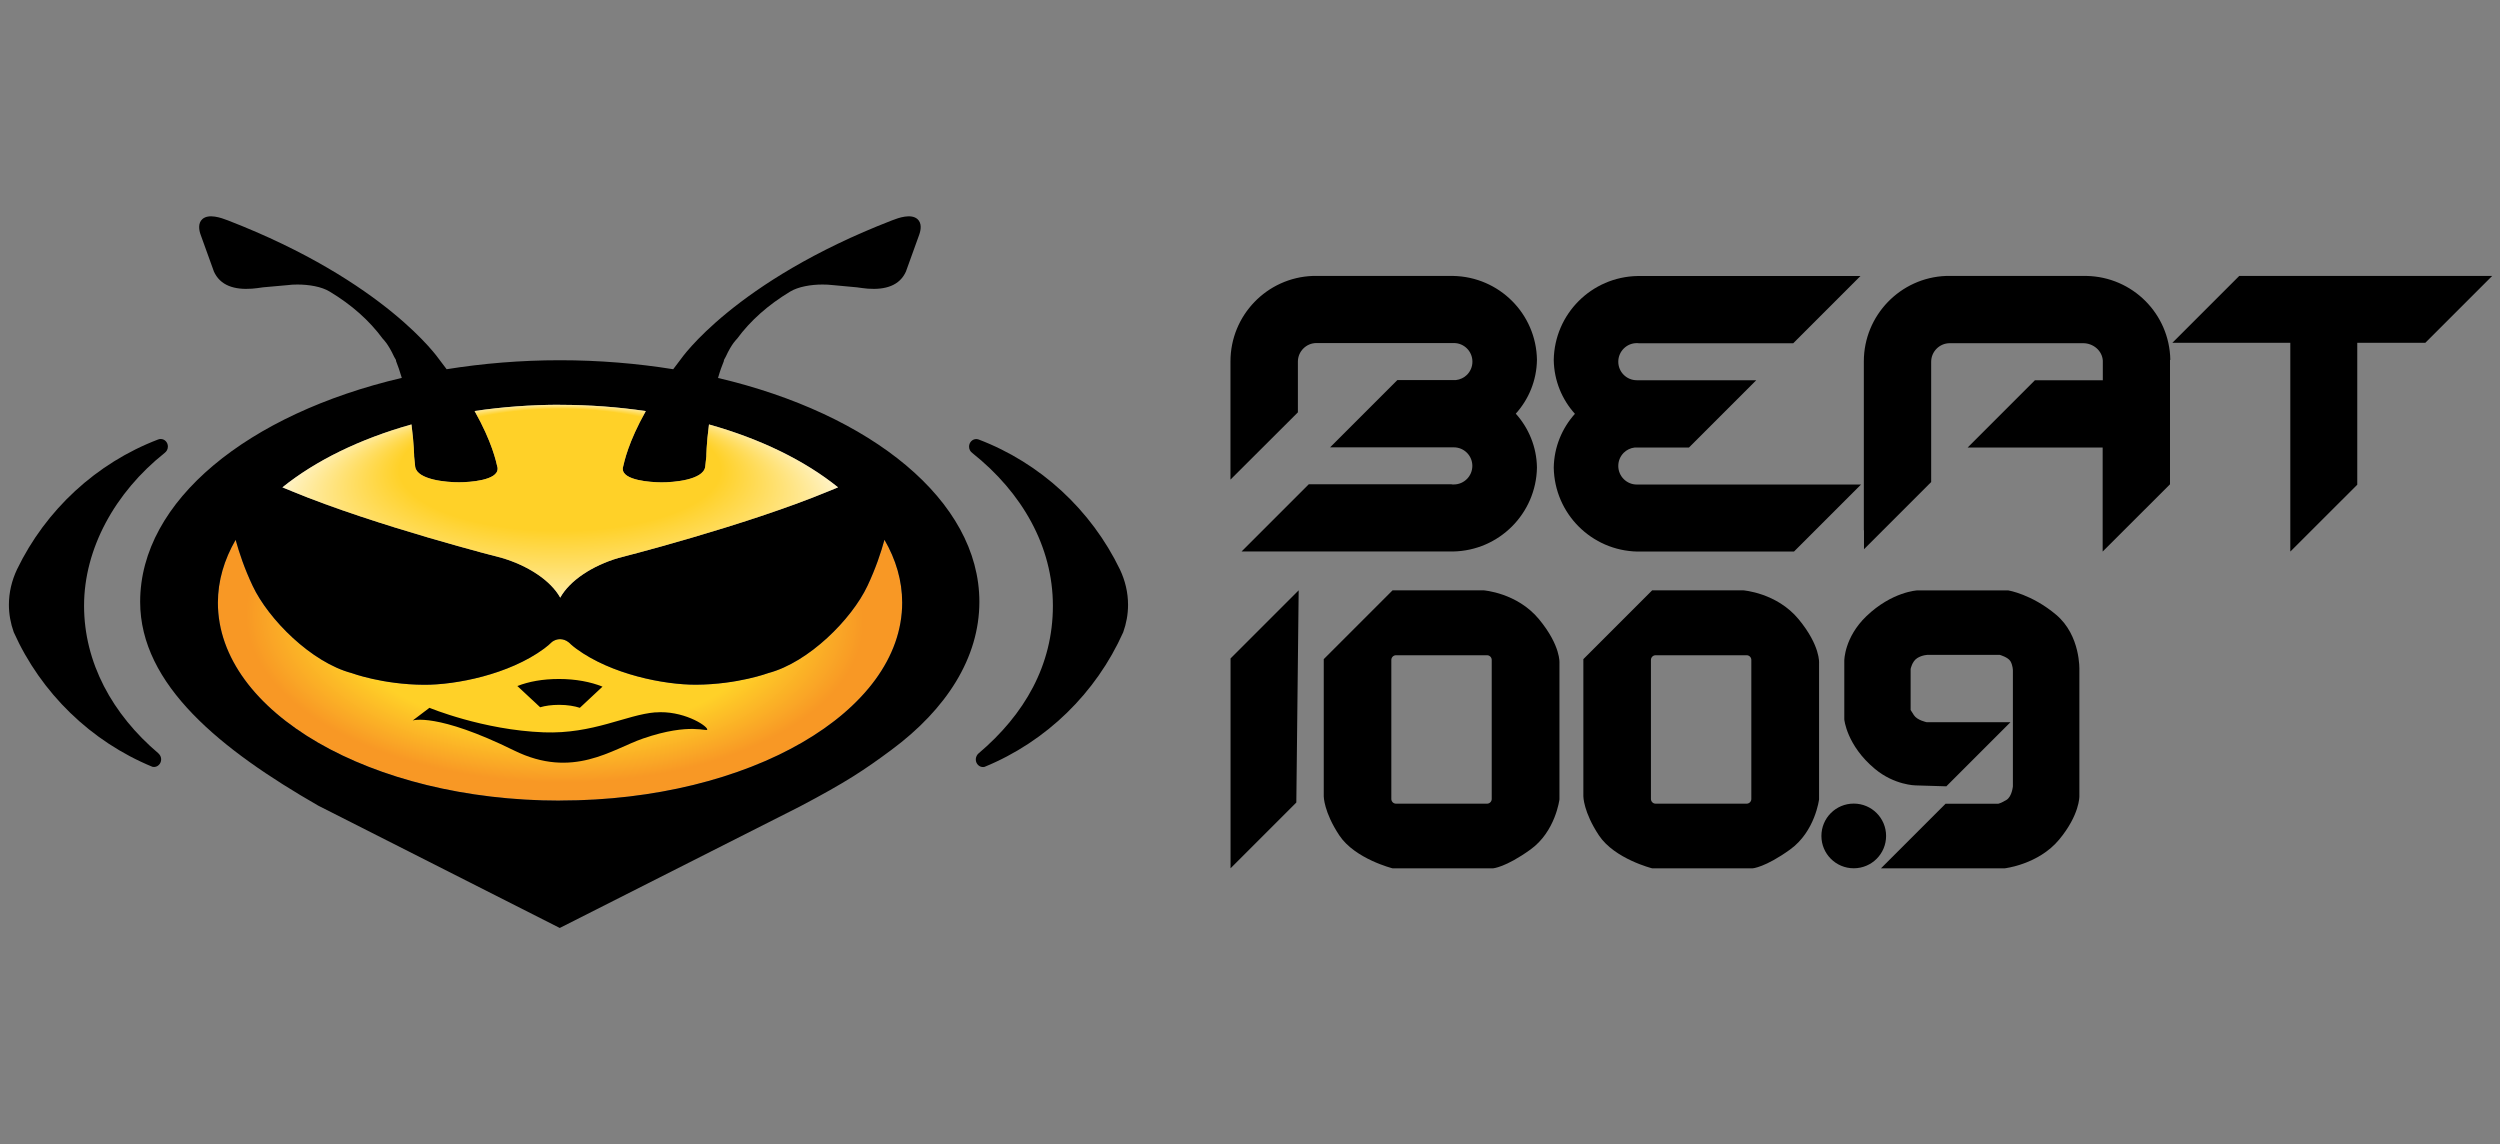 <?xml version="1.0" encoding="UTF-8"?>
<svg id="Layer_1" data-name="Layer 1" xmlns="http://www.w3.org/2000/svg" xmlns:xlink="http://www.w3.org/1999/xlink" viewBox="0 0 320 146.46">
  <rect x="0" y="0" width="320" height="146.46" fill="#808080" stroke="none"/>
  <defs>
    <style>
      .cls-1 {
        fill: url(#radial-gradient-2);
      }

      .cls-2 {
        fill: url(#radial-gradient);
      }

      .cls-3 {
        fill-rule: evenodd;
      }
    </style>
    <radialGradient id="radial-gradient" cx="187.36" cy="174.31" fx="187.36" fy="174.31" r="39.51" gradientTransform="translate(-114.56 -16.79) rotate(1.11) scale(1 .53)" gradientUnits="userSpaceOnUse">
      <stop offset=".69" stop-color="#ffd128"/>
      <stop offset="1" stop-color="#f89825"/>
    </radialGradient>
    <radialGradient id="radial-gradient-2" cx="188.09" cy="162.64" fx="188.09" fy="125.76" r="41.88" gradientTransform="translate(-116.4 5.49) scale(1 .38)" gradientUnits="userSpaceOnUse">
      <stop offset=".49" stop-color="#ffd128"/>
      <stop offset="1" stop-color="#fff"/>
    </radialGradient>
  </defs>
  <g>
    <path class="cls-2" d="M71.68,102.48c-24.18,0-43.79-11.34-43.79-25.33,0-2.82.81-5.52,2.27-8.05.45,1.62,1.13,3.68,2.18,5.89,2.01,4.27,7.51,9.8,12.69,11.17,0,0,3.92,1.46,9.25,1.49,4.07.02,10.85-1.31,15.34-4.61.4-.29.74-.59,1.05-.89.3-.21.64-.34,1.01-.34.4,0,.76.14,1.08.38.11.09.22.18.32.29h0c.21.18.43.37.68.55,4.49,3.3,11.27,4.63,15.34,4.61,5.33-.03,9.25-1.49,9.25-1.49,5.18-1.37,10.68-6.9,12.69-11.17,1.04-2.21,1.73-4.27,2.17-5.89,1.47,2.53,2.27,5.24,2.27,8.05,0,13.99-19.6,25.33-43.79,25.33Z"/>
    <path d="M91.91,48.37c.24-.85.5-1.57.75-2.17v-.11c.07-.15.16-.29.24-.44.77-1.69,1.43-2.27,1.43-2.27h0c1.75-2.38,4.01-4.36,6.8-6.05,1.05-.64,2.69-.91,4.14-.91.46,0,.9.02,1.29.07h.01c1.04.1,2.08.2,3.13.29h.03s.03.01.03.01c.44.06.88.12,1.32.16,2.21.16,4.1-.36,4.91-2.26h0s0-.02,0-.02c.56-1.53,1.11-3.07,1.66-4.6.23-.63.37-1.51-.22-2.03-.82-.71-2.37-.18-3.26.17-20.2,7.82-27,17.73-27,17.73-.35.45-.68.89-1,1.32-4.62-.74-9.48-1.15-14.5-1.15s-9.89.41-14.5,1.15c-.32-.43-.65-.87-1-1.32,0,0-6.8-9.91-27-17.73-.9-.35-2.45-.88-3.26-.17-.59.52-.45,1.41-.22,2.03.55,1.53,1.1,3.07,1.66,4.6h0s0,.02,0,.02c.82,1.9,2.7,2.42,4.91,2.26.44-.04.89-.09,1.32-.16h.03s.03-.01.03-.01c1.05-.09,2.09-.19,3.13-.28h.01c.4-.06.84-.08,1.29-.08,1.45,0,3.09.26,4.14.91,2.79,1.68,5.05,3.67,6.8,6.05h0s.65.58,1.43,2.27c.08.15.17.29.25.44v.11c.24.6.49,1.33.74,2.17-19.64,4.6-33.49,15.7-33.49,28.66,0,10.64,10.33,18.93,22.81,26.1l30.9,15.65,30.7-15.53c6.02-3.17,8.3-4.71,11.72-7.24,7.08-5.24,11.29-11.82,11.29-18.98,0-12.96-13.85-24.06-33.49-28.66ZM71.68,51.82c3.79,0,7.47.28,10.98.8-2.25,4-2.74,6.44-2.92,7.19l-.02.09v.09c-.06,1.5,3.55,1.74,4.93,1.75,1.53.01,5.33-.3,5.61-1.96v-.04s.01-.03.01-.03c.04-.43.09-.85.14-1.28h0s0-1.56.34-4.1c6.61,1.85,12.28,4.63,16.52,8.05-.38.15-.76.31-1.17.48-10.75,4.46-26.94,8.56-26.94,8.56-3.33.98-6.23,2.88-7.45,5.08-1.22-2.2-4.12-4.09-7.45-5.08,0,0-16.19-4.1-26.94-8.56-.41-.17-.8-.33-1.17-.48,4.25-3.42,9.92-6.2,16.52-8.05.33,2.54.34,4.1.34,4.1h0c.04.42.09.84.13,1.27v.03s.01.04.01.04c.28,1.66,4.07,1.97,5.61,1.96,1.38,0,4.98-.25,4.93-1.75v-.09s-.02-.09-.02-.09c-.18-.75-.67-3.19-2.92-7.19,3.51-.52,7.19-.8,10.98-.8ZM71.68,102.48c-24.18,0-43.79-11.34-43.79-25.33,0-2.82.81-5.52,2.27-8.05.45,1.62,1.13,3.68,2.18,5.89,2.01,4.27,7.51,9.8,12.69,11.17,0,0,3.92,1.46,9.25,1.49,4.07.02,10.85-1.31,15.34-4.61.4-.29.74-.59,1.05-.89.3-.21.64-.34,1.01-.34.4,0,.76.14,1.08.38.11.09.22.18.32.29h0c.21.18.43.37.68.55,4.49,3.3,11.27,4.63,15.34,4.61,5.33-.03,9.25-1.49,9.25-1.49,5.18-1.37,10.68-6.9,12.69-11.17,1.04-2.21,1.73-4.27,2.17-5.89,1.47,2.53,2.27,5.24,2.27,8.05,0,13.99-19.6,25.33-43.79,25.33Z"/>
    <path d="M83.88,91.18c-3.73.31-7.95,2.79-14.27,2.56-7.79-.29-14.64-3.14-14.64-3.14l-2.14,1.62s3.06-1.04,12.97,3.84c7.55,3.72,12.56-.18,16.54-1.54,6.08-2.09,8.26-.76,8.19-1.16-.1-.54-3.18-2.46-6.65-2.17Z"/>
    <path d="M71.57,90.22c1.07,0,1.98.16,2.65.38l2.9-2.71c-1.51-.61-3.43-.98-5.56-.98s-3.86.33-5.34.9l2.92,2.72c.65-.19,1.47-.31,2.42-.31Z"/>
    <path d="M20.29,96.44h0c-5.92-5.01-9.53-11.64-9.53-18.91s3.93-14.48,10.32-19.56h0c.24-.18.41-.47.41-.81,0-.54-.41-.97-.92-.97-.11,0-.22.02-.32.06h0c-7.92,3.02-14.39,9.01-18.07,16.63-.67,1.42-1.04,2.95-1.04,4.53,0,1.21.22,2.39.62,3.51,3.49,7.79,9.87,13.99,17.75,17.23.22.05.45.02.66-.11.44-.27.59-.87.33-1.33-.06-.1-.13-.19-.21-.26Z"/>
    <path d="M143.35,72.89c-3.68-7.61-10.15-13.61-18.07-16.63h0c-.1-.03-.21-.06-.32-.06-.51,0-.92.44-.92.97,0,.34.16.63.41.81h0c6.39,5.08,10.32,11.97,10.32,19.56s-3.61,13.9-9.53,18.91h0c-.08.08-.16.16-.21.27-.26.47-.11,1.06.33,1.33.21.13.44.16.66.11,7.89-3.23,14.26-9.43,17.75-17.23.4-1.12.62-2.3.62-3.51,0-1.59-.37-3.11-1.04-4.53Z"/>
    <path class="cls-1" d="M71.68,51.82c3.79,0,7.47.28,10.98.8-2.25,4-2.74,6.44-2.92,7.19l-.02.09v.09c-.06,1.5,3.55,1.74,4.93,1.75,1.53.01,5.33-.3,5.61-1.96v-.04s.01-.03.01-.03c.04-.43.09-.85.14-1.28h0s0-1.56.34-4.1c6.61,1.85,12.28,4.63,16.52,8.05-.38.15-.76.31-1.17.48-10.75,4.46-26.94,8.56-26.94,8.56-3.33.98-6.23,2.88-7.45,5.08-1.22-2.2-4.12-4.09-7.45-5.08,0,0-16.19-4.1-26.94-8.56-.41-.17-.8-.33-1.17-.48,4.25-3.42,9.92-6.2,16.52-8.05.33,2.54.34,4.1.34,4.1h0c.04.42.09.84.13,1.27v.03s.01.04.01.04c.28,1.66,4.07,1.97,5.61,1.96,1.38,0,4.98-.25,4.93-1.75v-.09s-.02-.09-.02-.09c-.18-.75-.67-3.19-2.92-7.19,3.51-.52,7.19-.8,10.98-.8Z"/>
  </g>
  <g>
    <g>
      <polygon class="cls-3" points="166.23 75.56 157.51 84.28 157.51 111.14 165.93 102.72 166.23 75.56"/>
      <path class="cls-3" d="M169.43,84.38l8.82-8.82h11.63s4.31.3,7.12,3.71c2.81,3.41,2.61,5.61,2.61,5.61v17.44s-.5,4.11-3.71,6.42c-3.21,2.31-4.81,2.41-4.81,2.41h-12.83s-4.81-1.2-6.82-4.21c-2-3.01-2-5.01-2-5.01v-17.54ZM190.94,102.27v-17.8c0-.33-.27-.6-.6-.6h-11.65c-.33,0-.6.27-.6.6v17.8c0,.33.27.6.6.6h11.65c.33,0,.6-.27.6-.6Z"/>
      <path class="cls-3" d="M202.66,84.38l8.82-8.82h11.63s4.31.3,7.12,3.71c2.81,3.41,2.61,5.61,2.61,5.61v17.44s-.5,4.11-3.71,6.42c-3.21,2.31-4.81,2.41-4.81,2.41h-12.83s-4.81-1.2-6.82-4.21c-2-3.01-2-5.01-2-5.01v-17.54ZM224.17,102.27v-17.8c0-.33-.27-.6-.6-.6h-11.65c-.33,0-.6.27-.6.6v17.8c0,.33.27.6.6.6h11.65c.33,0,.6-.27.6-.6Z"/>
      <path class="cls-3" d="M241.42,107c0,2.29-1.85,4.14-4.14,4.14s-4.14-1.85-4.14-4.14,1.85-4.14,4.14-4.14,4.14,1.85,4.14,4.14Z"/>
      <path class="cls-3" d="M249.14,100.64l8.2-8.2h-10.73s-1.21-.24-1.63-.9l-.42-.66v-5.25s.18-.97.84-1.39c.66-.42,1.39-.42,1.39-.42h9.17s1.09.3,1.39.84c.3.54.3,1.15.3,1.15v14.84s-.12,1.33-.84,1.75c-.72.42-1.03.48-1.03.48h-6.75l-8.27,8.27h15.81s4.34-.48,7-3.68c2.65-3.2,2.59-5.55,2.59-5.55v-16.16s.18-4.4-2.96-7.06c-3.14-2.65-6.15-3.13-6.15-3.13h-11.64s-3.23.15-6.52,3.31c-2.82,2.71-2.82,5.67-2.82,5.67v7.54s.3,3.32,3.92,6.33c2.49,2.08,5.19,2.11,5.19,2.11l3.98.12Z"/>
    </g>
    <g>
      <path class="cls-3" d="M157.51,61.38l8.62-8.6v-6.49c0-1.31,1.07-2.38,2.38-2.38h17.59c1.31,0,2.37,1.07,2.37,2.38,0,.66-.26,1.24-.69,1.68-.37.37-.88.62-1.43.68-.08,0-.16,0-.25,0s-.16,0-.25,0h-6.99l-8.61,8.61h15.84c1.31,0,2.37,1.06,2.37,2.37s-1.06,2.38-2.37,2.38h-.09c-.07,0-.14,0-.21-.02h-18.27l-8.6,8.6h26.87c.06,0,.12,0,.18,0h.03c5.89-.11,10.63-4.86,10.73-10.75-.04-2.64-1.06-5.05-2.71-6.89,1.65-1.83,2.67-4.24,2.71-6.89-.09-5.89-4.83-10.63-10.73-10.74h-.03c-.06,0-.12,0-.18,0h-17.35c-.14,0-.26,0-.4,0-5.86.21-10.54,5.03-10.54,10.94v15.12Z"/>
      <path class="cls-3" d="M277.76,46.07c0,.08,0,.16,0,.25v15.67l-8.62,8.61h0v-13.32h-17.28l8.61-8.61h6.06c.08,0,.16,0,.25,0s.16,0,.25,0c.02,0,.03,0,.05,0h2.08v-2.11c0-.14,0-.26,0-.4-.08-1.28-1.23-2.23-2.51-2.23h-17.08c-1.31,0-2.38,1.07-2.38,2.38v15.39l-8.6,8.6v-2.43h-.02v-21.61c0-5.9,4.69-10.73,10.54-10.94.14,0,.26,0,.4,0h17.35c.06,0,.12,0,.18,0h.03c5.89.11,10.63,4.85,10.73,10.74Z"/>
      <path class="cls-3" d="M238.23,62l-8.6,8.6h-19.81c-.06,0-.12,0-.18,0h-.03c-5.89-.11-10.63-4.85-10.73-10.74.04-2.64,1.06-5.05,2.71-6.89-1.65-1.83-2.67-4.24-2.71-6.89.09-5.89,4.83-10.64,10.73-10.75h.03c.06,0,.12,0,.18,0h28.32l-.78.78-7.83,7.83h-19.72c-.07,0-.14-.02-.21-.02h-.09c-1.31,0-2.37,1.07-2.37,2.38s1.06,2.37,2.37,2.37h15.29l-8.61,8.61h-6.43c-.08,0-.16,0-.25,0s-.16,0-.25,0c-.56.06-1.06.31-1.43.68-.43.44-.69,1.02-.69,1.68,0,1.31,1.06,2.38,2.37,2.38h28.71Z"/>
      <polygon class="cls-3" points="319 35.32 310.44 43.88 301.73 43.88 301.73 62.04 293.16 70.6 293.16 43.88 278.06 43.88 286.62 35.32 319 35.32"/>
    </g>
  </g>
</svg>